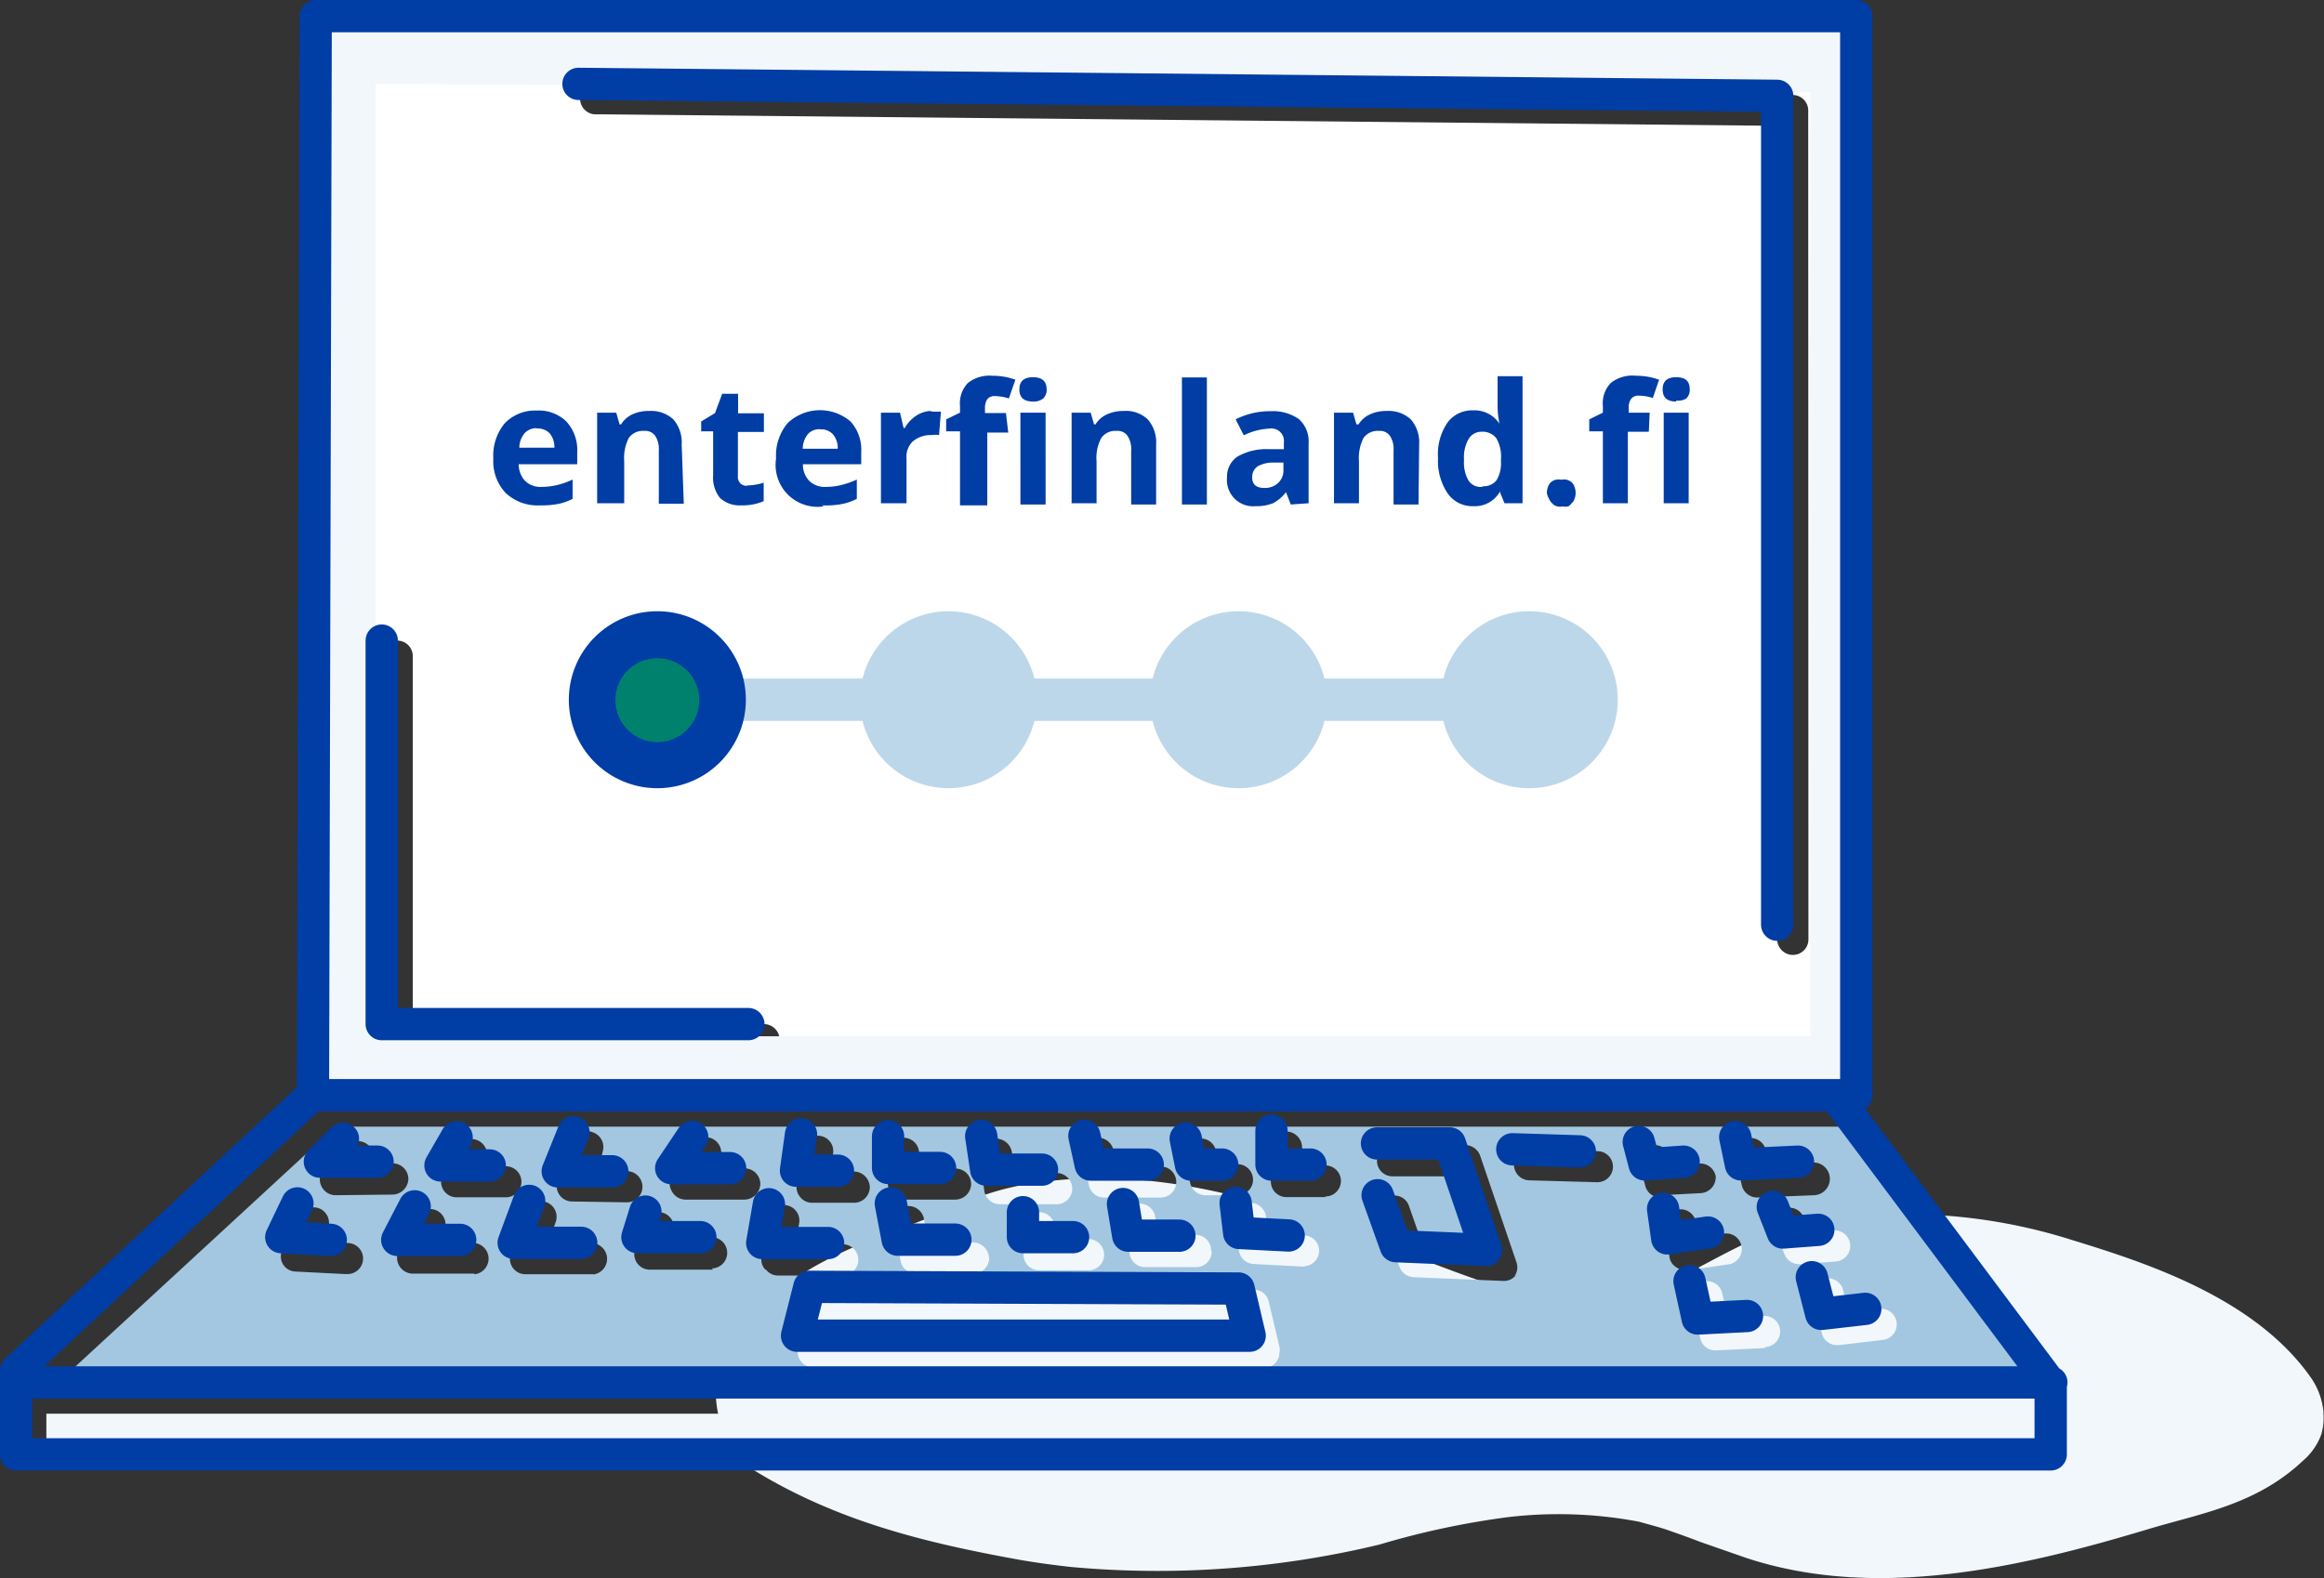 <svg xmlns="http://www.w3.org/2000/svg" viewBox="0 0 110.8 75.26"><rect x="0" y="0" width="110.8" height="75.26" fill="#333333" stroke="none"/><defs><style>.cls-1{fill:#f2f7fb;}.cls-2{fill:#fff;}.cls-3{fill:#a3c7e1;}.cls-4{fill:none;stroke:#003da5;stroke-linecap:round;stroke-linejoin:round;stroke-width:1.54px;}.cls-5{fill:#003da5;}.cls-6{fill:#bdd7ea;}.cls-7{fill:#00816d;}</style></defs><title>kuva8</title><g id="Layer_2" data-name="Layer 2"><g id="Layer_1-2" data-name="Layer 1"><g id="Layer_2-2" data-name="Layer 2"><g id="Layer_1-2-2" data-name="Layer 1-2"><path class="cls-1" d="M110.77,67.35a2.9,2.9,0,0,1-.1,1.06,3,3,0,0,1-.87,1.25c-2.25,2.12-4.88,2.51-7.43,3.28-6.11,1.84-12.94,3.39-19.11,1.36l-2.21-.77c-.48-.19-1-.37-1.45-.53s-1-.3-1.46-.43a20.6,20.6,0,0,0-6.22-.22,39.13,39.13,0,0,0-6.15,1.31,45.15,45.15,0,0,1-14.7,1.07c-.82-.09-1.64-.2-2.45-.34-4.35-.79-8.69-1.8-12.78-4.34a4.73,4.73,0,0,1-1.08-6c3.07-4.29,7.26-4.87,11.06-6.62a12.68,12.68,0,0,1,3.07-.94A19.28,19.28,0,0,1,52,56.2c4.9-.11,9.73,1.5,14.45,3.37,1.54.54,3.08,1.18,4.63,1.68a15.54,15.54,0,0,0,4.72.9c3.51,0,6.54-3.06,10-3.76a26.29,26.29,0,0,1,13,.75c3.51,1.08,8.75,2.76,11.41,6.61a3.44,3.44,0,0,1,.57,1.63"/><path class="cls-2" d="M86.22,44.8a.74.74,0,0,1-.74.74h0a.75.75,0,0,1-.75-.74V6L28.32,5.45a.75.75,0,0,1,0-1.49h0l57.15.57a.74.74,0,0,1,.74.74h0ZM36.43,50.33H18.94a.74.74,0,0,1-.74-.74V31.29a.74.74,0,0,1,1.48,0V48.84H36.43a.75.75,0,0,1,.74.75.74.74,0,0,1-.74.74M16.54,2.26l-.13,50H88.5v-50Z"/><path class="cls-1" d="M86.31,49.42H17.91V4l68.4.4ZM88.66,1.49H87.44L17.5.9l-.11.59H15.57v50h2v.3H88.19v-.3h.5Z"/><rect class="cls-1" x="2.21" y="67.42" width="95.53" height="1.91"/><path class="cls-3" d="M89.77,63.9l-2.1.25h-.09a.74.74,0,0,1-.72-.56l-.45-1.76a.75.75,0,0,1,1.45-.36l.28,1.12,1.46-.17a.74.74,0,0,1,.17,1.48m-4-3.61a.75.75,0,0,1-.69-.47l-.47-1.21A.74.74,0,0,1,86,58.07h0l.27.69,1.14-.08a.74.74,0,0,1,.12,1.48l-1.69.13h-.06m-1.66,4-2.34.11h0a.73.73,0,0,1-.72-.58L80.66,62a.74.74,0,0,1,1.45-.32l.26,1.17,1.72-.09a.74.74,0,1,1,.08,1.48h0m-3.85-3.68a.71.71,0,0,1-.44-.15.68.68,0,0,1-.29-.49l-.2-1.41a.73.73,0,0,1,.63-.83.74.74,0,0,1,.84.63L81,59l1.2-.17a.74.74,0,1,1,.2,1.47h0l-1.93.28h-.11M79.16,57.1a.72.72,0,0,1-.72-.55l-.29-1.07a.75.75,0,0,1,1.44-.39h0l.13.48L81,55.49a.75.75,0,0,1,.8.61.76.76,0,0,1-.7.8L79.22,57h0m-3.1-.62h0l-3.22-.09a.75.75,0,0,1-.72-.77.74.74,0,0,1,.76-.72h0l3.22.1a.74.74,0,1,1,0,1.48m-3.87,4.41a.73.73,0,0,1-.59.3h0l-4.31-.18a.76.76,0,0,1-.67-.5L65.77,58a.74.74,0,0,1,.46-.94h0a.73.73,0,0,1,.94.44h0l.7,2,2.72.12L69.33,56.1H66.39a.74.74,0,0,1-.74-.74h0a.75.75,0,0,1,.74-.75h3.47a.76.76,0,0,1,.71.51L72.3,60.2a.72.72,0,0,1-.11.68m-9-3.79H61.33a.74.74,0,0,1-.74-.74h0V54.71a.75.75,0,0,1,.74-.75.77.77,0,0,1,.75.75v.87h1.11a.74.74,0,1,1,0,1.48h0m-1,3.35h0l-2.42-.13a.74.74,0,0,1-.7-.65l-.18-1.43a.74.74,0,0,1,.64-.83h0a.76.76,0,0,1,.83.65l.1.81,1.73.09a.73.73,0,0,1,.7.76v0a.75.75,0,0,1-.74.71m-1.85,4.83H38.77a.76.76,0,0,1-.74-.76.88.88,0,0,1,0-.16L38.63,62a.75.75,0,0,1,.72-.57h0l20.42.08a.71.71,0,0,1,.72.57L61,64.23a.62.62,0,0,1,0,.27.74.74,0,0,1-.74.74h0m-23.78-4.7a.69.69,0,0,1-.17-.6l.33-1.86a.74.74,0,1,1,1.46.26l-.17,1h2.25a.74.74,0,0,1,.74.74.75.75,0,0,1-.74.75H37.09a.72.72,0,0,1-.56-.27m-1-3.35H32.68a.75.75,0,0,1-.65-.4.74.74,0,0,1,0-.76l1-1.49a.74.74,0,1,1,1.23.83h0l-.22.33H35.5a.75.75,0,0,1,.75.74.77.77,0,0,1-.75.75M34,60.55H31a.74.74,0,0,1-.76-.72.87.87,0,0,1,.05-.28l.39-1.22a.74.74,0,1,1,1.42.44L32,59h1.93a.75.75,0,0,1,.74.75.74.74,0,0,1-.74.74M27.28,57.3a.74.74,0,0,1-.74-.76.67.67,0,0,1,0-.24l.75-1.86a.74.74,0,0,1,1-.43l0,0a.74.74,0,0,1,.43.95s0,0,0,.05l-.34.84h1.51a.75.75,0,0,1,.74.75.74.74,0,0,1-.74.74Zm1,3.47H25.06a.74.74,0,0,1-.75-.73.86.86,0,0,1,.05-.27l.74-2a.74.74,0,0,1,1.39.52h0l-.36,1h2.15a.75.75,0,0,1,0,1.49M21.77,57.1a.74.74,0,0,1-.74-.74.77.77,0,0,1,.09-.36l.74-1.36a.75.75,0,0,1,1.31.71l-.15.27h1.1a.74.74,0,0,1,0,1.48H21.77Zm.84,3.64H19.66a.76.76,0,0,1-.73-.77.84.84,0,0,1,.08-.31l.83-1.6a.74.74,0,0,1,1.32.68h0l-.28.54h1.75a.75.75,0,0,1,0,1.49M16,57a.75.75,0,0,1-.69-.46.73.73,0,0,1,.15-.81l1.07-1.09a.75.75,0,0,1,1.06,0,.77.77,0,0,1,.13.84h1a.75.75,0,0,1,.75.74.77.77,0,0,1-.75.75Zm.43,3.76h0l-2.35-.12a.72.72,0,0,1-.6-1.07L14.27,58a.76.76,0,0,1,1-.35.75.75,0,0,1,.34,1l-.28.56,1.24.07a.74.74,0,1,1,0,1.48h0M38,56.53l.25-1.73a.74.74,0,0,1,.84-.63h0a.73.73,0,0,1,.63.82v0l-.12.88h1.12a.77.77,0,0,1,.75.75.75.75,0,0,1-.75.74h-2a.71.71,0,0,1-.56-.26.75.75,0,0,1-.18-.59M42.33,55a.75.75,0,0,1,.75-.74h0a.74.74,0,0,1,.74.74h0v.73h1.73a.74.74,0,0,1,.75.73h0a.76.76,0,0,1-.75.75H43.08a.76.76,0,0,1-.75-.75ZM47.16,60a.75.75,0,0,1-.75.74H43.67a.74.74,0,0,1-.73-.6l-.34-1.74a.74.74,0,0,1,.58-.87h0a.75.75,0,0,1,.87.59l.22,1.13h2.13a.77.77,0,0,1,.75.75m.24-5.69a.76.76,0,0,1,.85.63l.14,1h2a.75.75,0,0,1,.74.75.74.74,0,0,1-.74.74H47.67a.75.75,0,0,1-.74-.63l-.24-1.68a.74.74,0,0,1,.59-.85h0m4.62,4.82a.75.75,0,0,1,.74.75.74.74,0,0,1-.74.74H49.54a.74.74,0,0,1-.74-.74h0V58.55a.74.74,0,0,1,.74-.74h0a.75.75,0,0,1,.75.74V59Zm.33-4.82a.75.75,0,0,1,.86.6l.14.76h2.11a.74.74,0,0,1,0,1.48H52.64a.74.74,0,0,1-.73-.61l-.25-1.38a.76.76,0,0,1,.6-.87m5.51,5.44a.74.74,0,0,1-.74.74H54.59a.74.74,0,0,1-.73-.62l-.26-1.51A.74.74,0,1,1,55.07,58l.15.89H57a.74.74,0,0,1,.74.74h0m-.64-5.32a.74.74,0,0,1,.87.56v0l.13.65H59a.74.74,0,0,1,0,1.48H57.47a.75.75,0,0,1-.73-.6l-.24-1.23a.74.74,0,0,1,.57-.88h0m26.24,0a.74.74,0,0,1,.88.57h0l.14.68,2.09-.1A.75.75,0,0,1,86.5,57l-2.73.11h0a.76.76,0,0,1-.73-.59l-.27-1.33a.76.76,0,0,1,.58-.88m4.53-.58H16L2.77,65.93H97Z"/><path class="cls-4" d="M86.38,60.91l.45,1.75,2.1-.24M80.55,61.1l.39,1.78,2.35-.12m1.23-5.2L85,58.78l1.69-.13m-7.4-1,.2,1.41,1.94-.28m1.3-4.55.27,1.3,2.72-.13m-7.59-.94.28,1.07,1.86-.13m-8.17-.59,3.22.1m-9.67-.38h3.47l1.73,5.08-4.3-.18L65.68,57M38.59,61.37l20.46.08.53,2.25H38Zm20.32-4,.17,1.43,2.36.12m-7.9-1.5.25,1.51h2.44m-7.46-1.12V59h2.39m-8.69-1.61.33,1.73h2.75m-8.89-1.69-.32,1.85h3.14m-8.71-1.5L30.39,59h3m-8.16-1.73-.74,2h3.22m-7.94-1.74-.83,1.6h3m-7.76-1.74L13.41,59l2.36.13m44.85-5.21v1.62h1.86M56.53,54.3l.25,1.24h1.49M51.7,54.17,52,55.54h2.72m-7.94-1.36.24,1.6h2.66m-7.34-1.59V55.7h2.48m-6.63-1.6-.24,1.73h2M33,54.22l-1,1.49h2.81M27.34,54l-.75,1.86h2.6m-7.42-1.62L21,55.58h2.35m-7-1.27-1.1,1.09H18m79.8,10.53H1m13.88-13.7L.77,65.36v4h97V66L87.59,52.38M18.2,30.55V48.84H35.68M27.58,4l57.15.57V44.1M15.05.77H88.5V52.23H14.92Z"/><path class="cls-5" d="M25.77,24.1a2.22,2.22,0,0,1-1.65-.58,2.19,2.19,0,0,1-.6-1.65,2.41,2.41,0,0,1,.55-1.69,2,2,0,0,1,1.52-.6A1.88,1.88,0,0,1,27,20.1a2,2,0,0,1,.52,1.46v.58H24.73a1.16,1.16,0,0,0,.3.79,1.05,1.05,0,0,0,.79.29,3.2,3.2,0,0,0,.75-.09,3.73,3.73,0,0,0,.73-.26v.92a2.68,2.68,0,0,1-.67.24A4.11,4.11,0,0,1,25.77,24.1Zm-.17-3.68a.77.77,0,0,0-.59.24,1.08,1.08,0,0,0-.25.69h1.67a1,1,0,0,0-.23-.69.78.78,0,0,0-.65-.22Zm7,3.6H31.41V21.49a1.14,1.14,0,0,0-.17-.7.58.58,0,0,0-.53-.24.83.83,0,0,0-.73.33A2.13,2.13,0,0,0,29.76,22V24H28.47V19.68h.91l.16.56h.07a1.25,1.25,0,0,1,.54-.48,1.82,1.82,0,0,1,.8-.16,1.54,1.54,0,0,1,1.16.41,1.67,1.67,0,0,1,.39,1.19Zm3.06-.87a2.68,2.68,0,0,0,.75-.13v.88a2.55,2.55,0,0,1-1.09.2,1.36,1.36,0,0,1-1-.36A1.56,1.56,0,0,1,34,22.66V20.57h-.57V20.1l.66-.4.34-.92h.76v.93h1.23v.89H35.18v2.11a.43.43,0,0,0,.15.37.5.5,0,0,0,.23.09Zm3.61,1A2,2,0,0,1,37,21.87a2.41,2.41,0,0,1,.55-1.69,2.24,2.24,0,0,1,3-.08,2,2,0,0,1,.51,1.46v.58H38.28a1.1,1.1,0,0,0,.3.79,1.05,1.05,0,0,0,.79.29,3.06,3.06,0,0,0,.74-.09,3.82,3.82,0,0,0,.74-.26v.92a2.68,2.68,0,0,1-.67.24,4.26,4.26,0,0,1-1,.07Zm-.16-3.68a.74.74,0,0,0-.6.24,1.15,1.15,0,0,0-.24.69h1.67a1,1,0,0,0-.23-.69.76.76,0,0,0-.7-.22Zm5.35-.84h.4l-.09,1.12a1,1,0,0,0-.35,0,1.31,1.31,0,0,0-.89.29,1,1,0,0,0-.31.82V24H42V19.68h.91l.17.73h.06a1.64,1.64,0,0,1,.55-.59,1.36,1.36,0,0,1,.65-.22Zm3.61,1h-1v3.47h-1.3V20.57h-.66V20l.66-.32v-.32a1.4,1.4,0,0,1,.37-1.09,1.65,1.65,0,0,1,1.17-.35,3.14,3.14,0,0,1,1.1.19L48.1,19a2.46,2.46,0,0,0-.66-.11.43.43,0,0,0-.37.15.73.73,0,0,0-.11.38v.28h1Zm1.18-1.48c-.43,0-.65-.19-.65-.58s.22-.58.65-.58.65.19.65.58a.56.56,0,0,1-.16.43.72.72,0,0,1-.49.15Zm.6,4.91h-1.2V19.68h1.2Zm5.27,0H53.93V21.49a1.14,1.14,0,0,0-.17-.7.58.58,0,0,0-.53-.24.81.81,0,0,0-.72.33A2,2,0,0,0,52.28,22V24H51.09V19.68H52l.16.56h.07a1.22,1.22,0,0,1,.55-.48,1.8,1.8,0,0,1,.79-.16,1.5,1.5,0,0,1,1.16.41,1.67,1.67,0,0,1,.39,1.19Zm2.42,0H56.35V18h1.19Zm4,0-.23-.59h0a1.86,1.86,0,0,1-.62.53,2.13,2.13,0,0,1-.83.14,1.25,1.25,0,0,1-1.36-1.36,1.16,1.16,0,0,1,.49-1,2.75,2.75,0,0,1,1.46-.36h.76V21.1a.59.59,0,0,0-.51-.66.48.48,0,0,0-.17,0,3.07,3.07,0,0,0-1.23.32L58.91,20a3.6,3.6,0,0,1,1.67-.39,2.15,2.15,0,0,1,1.35.38,1.43,1.43,0,0,1,.46,1.16V24Zm-.35-2h-.46a1.48,1.48,0,0,0-.77.18.61.61,0,0,0-.26.53c0,.33.19.5.58.5a.9.9,0,0,0,.66-.24.81.81,0,0,0,.25-.63Zm6.44,2H66.44V21.49a1.14,1.14,0,0,0-.17-.7.58.58,0,0,0-.53-.24.83.83,0,0,0-.73.33A2.13,2.13,0,0,0,64.79,22V24H63.6V19.68h.91l.16.56h.1a1.22,1.22,0,0,1,.55-.48,1.8,1.8,0,0,1,.79-.16,1.54,1.54,0,0,1,1.16.41,1.67,1.67,0,0,1,.39,1.19Zm3.85-.56a1.38,1.38,0,0,1-1.24.64A1.43,1.43,0,0,1,69,23.5a2.77,2.77,0,0,1-.44-1.66A2.67,2.67,0,0,1,69,20.17a1.45,1.45,0,0,1,1.23-.6,1.42,1.42,0,0,1,1.26.64h0a4.28,4.28,0,0,1-.09-.87v-1.4h1.19V24h-.86l-.23-.56Zm-.82-.31a.81.81,0,0,0,.67-.26,1.5,1.5,0,0,0,.23-.9v-.13a1.73,1.73,0,0,0-.22-1,.83.83,0,0,0-.7-.31.71.71,0,0,0-.62.34,1.75,1.75,0,0,0-.22,1,1.73,1.73,0,0,0,.22,1,.71.71,0,0,0,.66.29Zm3.09.32a.81.81,0,0,1,.06-.31.49.49,0,0,1,.14-.21.57.57,0,0,1,.22-.11.61.61,0,0,1,.27,0,.57.57,0,0,1,.26,0,.65.65,0,0,1,.22.11.49.49,0,0,1,.14.21.81.81,0,0,1,.06.31.77.77,0,0,1-.06.3.48.48,0,0,1-.14.2.5.5,0,0,1-.15.14.57.57,0,0,1-.26,0,.62.62,0,0,1-.27,0A.48.48,0,0,1,74,24a.48.48,0,0,1-.14-.2.79.79,0,0,1-.11-.29Zm4.86-2.92h-1V24H76.42V20.57h-.65V20l.65-.32v-.32a1.4,1.4,0,0,1,.37-1.09A1.65,1.65,0,0,1,78,17.92a3.14,3.14,0,0,1,1.1.19l-.3.87a2.19,2.19,0,0,0-.67-.11.41.41,0,0,0-.36.15.64.64,0,0,0-.12.38v.28h1Zm1.31-1.44c-.44,0-.65-.19-.65-.58s.21-.58.65-.58.64.19.64.58a.56.56,0,0,1-.16.43A.71.71,0,0,1,79.92,19.1ZM80.51,24H79.32V19.68h1.19Z"/><rect class="cls-6" x="33.36" y="32.36" width="39.55" height="2.02"/><path class="cls-5" d="M31.34,37.59a4.22,4.22,0,1,0-4.22-4.22,4.22,4.22,0,0,0,4.22,4.22h0"/><path class="cls-7" d="M31.34,35.39a2,2,0,1,0-2-2,2,2,0,0,0,2,2"/><path class="cls-6" d="M45.2,37.59A4.22,4.22,0,1,0,41,33.37a4.22,4.22,0,0,0,4.22,4.22h0"/><path class="cls-6" d="M59.05,37.59a4.22,4.22,0,1,0-4.22-4.22,4.22,4.22,0,0,0,4.22,4.22h0"/><path class="cls-6" d="M72.91,37.59a4.22,4.22,0,1,0-4.22-4.22,4.22,4.22,0,0,0,4.22,4.22h0"/></g></g></g></g></svg>